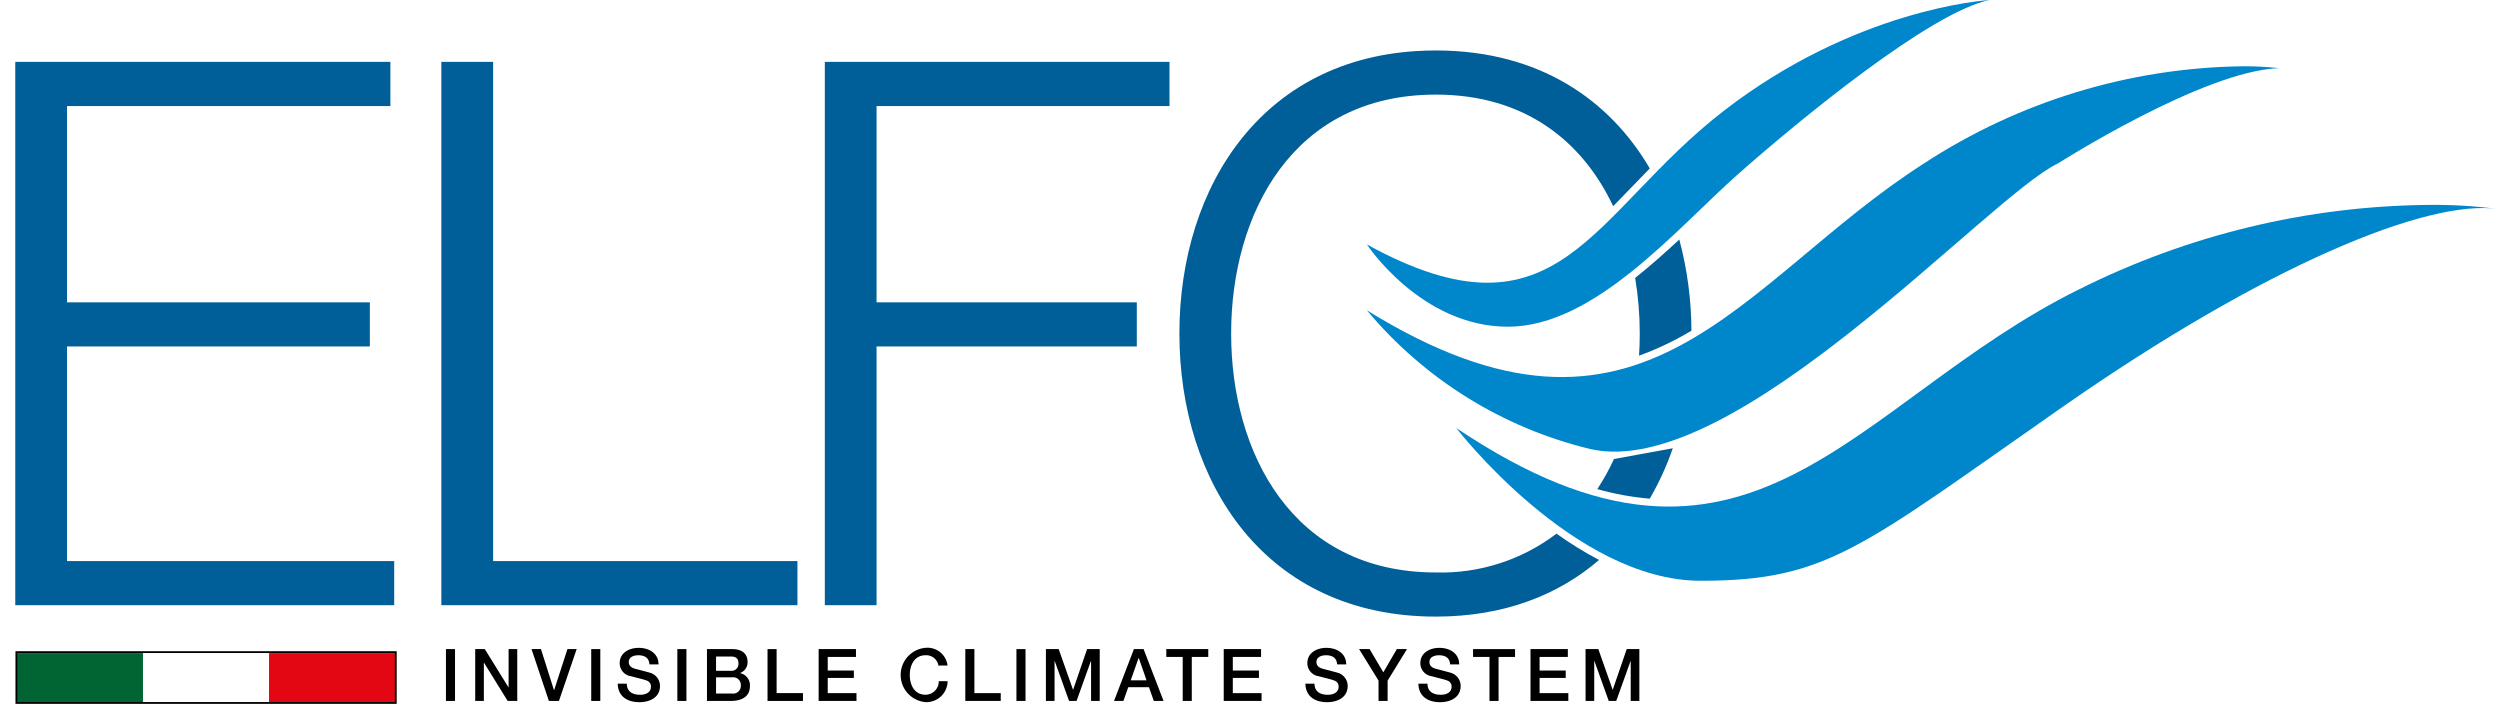 <svg xmlns="http://www.w3.org/2000/svg" xmlns:xlink="http://www.w3.org/1999/xlink" width="298.203" height="85.804" viewBox="0 0 298.203 85.804">
  <defs>
    <clipPath id="clip-path">
      <rect id="Rettangolo_193" data-name="Rettangolo 193" width="298.203" height="85.804" transform="translate(0 37.841)" fill="none"/>
    </clipPath>
    <clipPath id="clip-path-2">
      <path id="Tracciato_42313" data-name="Tracciato 42313" d="M1.821,45.223v64.806h45.2v-5.265H7.993V79.17H44.116V73.905H7.993V50.489H46.566V45.223Z" fill="none"/>
    </clipPath>
    <linearGradient id="linear-gradient" x1="-0.04" y1="1.845" x2="-0.018" y2="1.845" gradientUnits="objectBoundingBox">
      <stop offset="0" stop-color="#1b294a"/>
      <stop offset="0.202" stop-color="#192c4f"/>
      <stop offset="0.447" stop-color="#14365e"/>
      <stop offset="0.716" stop-color="#0b4776"/>
      <stop offset="0.999" stop-color="#005e98"/>
      <stop offset="1" stop-color="#005f99"/>
    </linearGradient>
    <clipPath id="clip-path-3">
      <path id="Tracciato_42314" data-name="Tracciato 42314" d="M52.645,45.223v64.806H95.121v-5.265h-36.3V45.223Z" fill="none"/>
    </clipPath>
    <linearGradient id="linear-gradient-2" x1="-1.239" y1="1.845" x2="-1.216" y2="1.845" gradientUnits="objectBoundingBox">
      <stop offset="0" stop-color="#1b294a"/>
      <stop offset="0.213" stop-color="#192c4e"/>
      <stop offset="0.446" stop-color="#14355b"/>
      <stop offset="0.689" stop-color="#0d4471"/>
      <stop offset="0.937" stop-color="#035890"/>
      <stop offset="1" stop-color="#005f99"/>
    </linearGradient>
    <clipPath id="clip-path-4">
      <path id="Tracciato_42315" data-name="Tracciato 42315" d="M98.386,45.223v64.806h6.172V79.17H135.6V73.905H104.558V50.489H139.5V45.223Z" fill="none"/>
    </clipPath>
    <linearGradient id="linear-gradient-3" x1="-2.393" y1="1.845" x2="-2.369" y2="1.845" gradientUnits="objectBoundingBox">
      <stop offset="0" stop-color="#1b294a"/>
      <stop offset="0.229" stop-color="#192b4d"/>
      <stop offset="0.452" stop-color="#153359"/>
      <stop offset="0.674" stop-color="#0e416d"/>
      <stop offset="0.892" stop-color="#055388"/>
      <stop offset="1" stop-color="#005f99"/>
    </linearGradient>
    <clipPath id="clip-path-5">
      <path id="Tracciato_42316" data-name="Tracciato 42316" d="M229.5,57.33c-22.152,14.161-33.37,38-66.457,17.524A49.979,49.979,0,0,0,189.684,91.4c17.1,3.926,47.5-30.151,55.8-34.07,0,0,17.385-11.077,26.359-11.357a35.92,35.92,0,0,0-4.46-.226A71.241,71.241,0,0,0,229.5,57.33" fill="none"/>
    </clipPath>
    <linearGradient id="linear-gradient-4" x1="-1.323" y1="1.485" x2="-1.315" y2="1.485" gradientUnits="objectBoundingBox">
      <stop offset="0" stop-color="#77b3e2"/>
      <stop offset="0.123" stop-color="#71b0e0"/>
      <stop offset="0.286" stop-color="#60aadd"/>
      <stop offset="0.472" stop-color="#44a0d8"/>
      <stop offset="0.673" stop-color="#1e92d0"/>
      <stop offset="0.812" stop-color="#0087cb"/>
      <stop offset="1" stop-color="#0087cb"/>
    </linearGradient>
    <clipPath id="clip-path-6">
      <path id="Tracciato_42317" data-name="Tracciato 42317" d="M298.2,62.8l-.006,0,.006,0m-.006,0-.03,0a.153.153,0,0,0,.03,0m-.03,0,0,0,0,0m0,0h0m-.009,0h0m-.006,0-.13-.019c.044.007.087.014.13.019m-50.14,9.544c-27.2,13.46-39.258,40.1-74.309,16.546,0,0,14.021,18.225,29.163,18.225s19.067-3.924,43.184-20.751c23.939-16.7,43.459-24.837,51.972-23.583a58.4,58.4,0,0,0-8.238-.5,95.024,95.024,0,0,0-41.772,10.067" fill="none"/>
    </clipPath>
    <linearGradient id="linear-gradient-5" x1="-1.265" y1="1.246" x2="-1.258" y2="1.246" gradientUnits="objectBoundingBox">
      <stop offset="0" stop-color="#77b3e2"/>
      <stop offset="0.125" stop-color="#6fb0e0"/>
      <stop offset="0.312" stop-color="#5ba8dc"/>
      <stop offset="0.539" stop-color="#399cd6"/>
      <stop offset="0.795" stop-color="#0b8bcd"/>
      <stop offset="0.851" stop-color="#0087cb"/>
      <stop offset="1" stop-color="#0087cb"/>
    </linearGradient>
    <clipPath id="clip-path-7">
      <path id="Tracciato_42318" data-name="Tracciato 42318" d="M192.608,92.577c-.03,0-.055,0-.082-.005a26.747,26.747,0,0,1-2,3.609,32.972,32.972,0,0,0,6.244,1.14h.015a34.225,34.225,0,0,0,2.749-6.012Z" fill="none"/>
    </clipPath>
    <linearGradient id="linear-gradient-6" x1="-21.151" y1="12.221" x2="-21.04" y2="12.221" gradientUnits="objectBoundingBox">
      <stop offset="0" stop-color="#1b294a"/>
      <stop offset="0.503" stop-color="#0e426f"/>
      <stop offset="1" stop-color="#005f99"/>
    </linearGradient>
    <clipPath id="clip-path-8">
      <path id="Tracciato_42319" data-name="Tracciato 42319" d="M170.98,43.863c-20.231.15-30.3,16.148-30.3,33.762,0,17.7,10.166,33.765,30.589,33.765,8.109,0,14.6-2.561,19.47-6.756a43.763,43.763,0,0,1-5.077-3.14,22.706,22.706,0,0,1-14.393,4.631c-17.156,0-24.417-14.34-24.417-28.5s7.261-28.5,24.417-28.5c10.688,0,17.529,5.626,21.151,13.311.747-.757,1.507-1.548,2.291-2.362.67-.694,1.362-1.414,2.077-2.143-4.856-8.293-13.263-13.979-25.228-14.069Z" fill="none"/>
    </clipPath>
    <linearGradient id="linear-gradient-7" x1="-2.507" y1="1.791" x2="-2.489" y2="1.791" gradientUnits="objectBoundingBox">
      <stop offset="0" stop-color="#1b294a"/>
      <stop offset="0.143" stop-color="#1b294a"/>
      <stop offset="0.574" stop-color="#0e426f"/>
      <stop offset="1" stop-color="#005f99"/>
    </linearGradient>
    <clipPath id="clip-path-9">
      <path id="Tracciato_42320" data-name="Tracciato 42320" d="M195.043,70.991a40.041,40.041,0,0,1,.548,6.635q0,1.32-.084,2.638a36.066,36.066,0,0,0,6.25-2.976,42.724,42.724,0,0,0-1.449-10.879c-1.681,1.566-3.439,3.13-5.265,4.582" fill="none"/>
    </clipPath>
    <linearGradient id="linear-gradient-8" x1="-29.05" y1="7.1" x2="-28.901" y2="7.1" xlink:href="#linear-gradient-6"/>
    <clipPath id="clip-path-10">
      <path id="Tracciato_42321" data-name="Tracciato 42321" d="M237.334,37.842c-.612.037-16,1.087-31.668,13.178C189.683,63.358,186.037,79.623,163.044,67c0,0,6.449,9.812,16.825,9.812s20.189-11.776,27.48-18.225,22.985-19.343,30-20.75Z" fill="none"/>
    </clipPath>
    <linearGradient id="linear-gradient-9" x1="-1.849" y1="1.967" x2="-1.837" y2="1.967" gradientUnits="objectBoundingBox">
      <stop offset="0" stop-color="#77b3e2"/>
      <stop offset="0.113" stop-color="#6eafe0"/>
      <stop offset="0.292" stop-color="#57a7db"/>
      <stop offset="0.515" stop-color="#3299d4"/>
      <stop offset="0.769" stop-color="#0087cb"/>
      <stop offset="1" stop-color="#0087cb"/>
    </linearGradient>
  </defs>
  <g id="Raggruppa_371" data-name="Raggruppa 371" transform="translate(0 -37.841)">
    <rect id="Rettangolo_186" data-name="Rettangolo 186" width="15.037" height="5.876" transform="translate(2.016 115.742)" fill="#006533"/>
    <rect id="Rettangolo_187" data-name="Rettangolo 187" width="15.037" height="5.876" transform="translate(32.09 115.742)" fill="#e30613"/>
    <rect id="Rettangolo_188" data-name="Rettangolo 188" width="1.083" height="6.185" transform="translate(53.193 115.265)"/>
    <path id="Tracciato_42295" data-name="Tracciato 42295" d="M56.684,115.266h1.142l2.824,4.557h.017v-4.557H61.7v6.185H60.555L57.741,116.9h-.026v4.548H56.684Z"/>
    <path id="Tracciato_42296" data-name="Tracciato 42296" d="M63.4,115.266h1.126l1.55,4.894H66.1l1.585-4.894h1.1l-2.113,6.185h-1.2Z"/>
    <rect id="Rettangolo_189" data-name="Rettangolo 189" width="1.083" height="6.185" transform="translate(70.522 115.265)"/>
    <g id="Raggruppa_352" data-name="Raggruppa 352">
      <g id="Raggruppa_351" data-name="Raggruppa 351" clip-path="url(#clip-path)">
        <path id="Tracciato_42297" data-name="Tracciato 42297" d="M74.767,119.389c0,.952.7,1.325,1.566,1.325.954,0,1.309-.467,1.309-.936a.734.734,0,0,0-.511-.761c-.433-.166-1-.277-1.845-.511a1.571,1.571,0,0,1-1.369-1.568c0-1.239,1.144-1.82,2.262-1.82,1.289,0,2.372.685,2.372,1.976H77.468c-.051-.8-.588-1.092-1.333-1.092-.5,0-1.135.182-1.135.805,0,.434.295.676.737.8.1.027,1.463.38,1.783.476a1.638,1.638,0,0,1,1.205,1.576c0,1.386-1.231,1.94-2.46,1.94-1.412,0-2.555-.675-2.581-2.208Z"/>
        <rect id="Rettangolo_190" data-name="Rettangolo 190" width="1.083" height="6.185" transform="translate(80.795 115.265)"/>
        <path id="Tracciato_42298" data-name="Tracciato 42298" d="M84.328,115.265h3.006c1.109,0,1.837.5,1.837,1.534a1.36,1.36,0,0,1-.885,1.316v.019a1.472,1.472,0,0,1,1.161,1.593c0,.97-.675,1.723-2.278,1.723H84.328Zm1.083,2.592h1.767a.829.829,0,0,0,.91-.858c0-.624-.322-.849-.91-.849H85.411Zm0,2.71h1.914a.92.92,0,0,0,1.04-.979.909.909,0,0,0-1.04-.952H85.411Z"/>
        <path id="Tracciato_42299" data-name="Tracciato 42299" d="M91.552,115.266h1.083v5.249h3.143v.936H91.552Z"/>
        <path id="Tracciato_42300" data-name="Tracciato 42300" d="M97.649,115.266H102.1v.936H98.732v1.619h3.117v.884H98.732v1.81h3.43v.936H97.649Z"/>
        <path id="Tracciato_42301" data-name="Tracciato 42301" d="M111.939,117.232A1.479,1.479,0,0,0,110.4,116c-1.325,0-1.879,1.169-1.879,2.356s.554,2.356,1.879,2.356a1.592,1.592,0,0,0,1.577-1.62h1.057a2.535,2.535,0,0,1-2.634,2.5,3.252,3.252,0,0,1,0-6.479,2.415,2.415,0,0,1,2.625,2.113Z"/>
        <path id="Tracciato_42302" data-name="Tracciato 42302" d="M115.144,115.266h1.083v5.249h3.143v.936h-4.226Z"/>
        <rect id="Rettangolo_191" data-name="Rettangolo 191" width="1.083" height="6.185" transform="translate(121.242 115.265)"/>
        <path id="Tracciato_42303" data-name="Tracciato 42303" d="M124.758,115.266h1.524l1.706,4.842h.018l1.663-4.842h1.507v6.185h-1.031v-4.773h-.018l-1.714,4.773h-.892l-1.716-4.773h-.016v4.773h-1.031Z"/>
        <path id="Tracciato_42304" data-name="Tracciato 42304" d="M135.255,115.265h1.153l2.382,6.185h-1.161l-.58-1.637H134.58L134,121.45h-1.118Zm-.381,3.726h1.888l-.926-2.66h-.026Z"/>
        <path id="Tracciato_42305" data-name="Tracciato 42305" d="M139.117,115.266h5.008v.936h-1.967v5.249h-1.083V116.2h-1.958Z"/>
        <path id="Tracciato_42306" data-name="Tracciato 42306" d="M145.968,115.266h4.452v.936h-3.369v1.619h3.117v.884h-3.117v1.81h3.43v.936h-4.513Z"/>
        <path id="Tracciato_42307" data-name="Tracciato 42307" d="M156.794,119.389c0,.952.7,1.325,1.566,1.325.954,0,1.309-.467,1.309-.936a.734.734,0,0,0-.511-.761c-.433-.166-1-.277-1.845-.511a1.571,1.571,0,0,1-1.369-1.568c0-1.239,1.144-1.82,2.262-1.82,1.289,0,2.372.685,2.372,1.976h-1.083c-.051-.8-.588-1.092-1.334-1.092-.5,0-1.134.182-1.134.805,0,.434.3.676.736.8.1.027,1.464.38,1.784.476a1.638,1.638,0,0,1,1.205,1.576c0,1.386-1.231,1.94-2.461,1.94-1.412,0-2.554-.675-2.58-2.208Z"/>
        <path id="Tracciato_42308" data-name="Tracciato 42308" d="M164.434,119.025l-2.321-3.76h1.255l1.638,2.772,1.611-2.772h1.212l-2.312,3.76v2.425h-1.083Z"/>
        <path id="Tracciato_42309" data-name="Tracciato 42309" d="M170.271,119.389c0,.952.7,1.325,1.566,1.325.954,0,1.309-.467,1.309-.936a.734.734,0,0,0-.511-.761c-.433-.166-1-.277-1.845-.511a1.571,1.571,0,0,1-1.369-1.568c0-1.239,1.144-1.82,2.262-1.82,1.289,0,2.372.685,2.372,1.976h-1.083c-.052-.8-.588-1.092-1.334-1.092-.5,0-1.134.182-1.134.805,0,.434.295.676.736.8.1.027,1.464.38,1.784.476a1.638,1.638,0,0,1,1.205,1.576c0,1.386-1.231,1.94-2.461,1.94-1.412,0-2.554-.675-2.58-2.208Z"/>
        <path id="Tracciato_42310" data-name="Tracciato 42310" d="M175.709,115.266h5.007v.936H178.75v5.249h-1.083V116.2h-1.958Z"/>
        <path id="Tracciato_42311" data-name="Tracciato 42311" d="M182.561,115.266h4.452v.936h-3.369v1.619h3.117v.884h-3.117v1.81h3.43v.936h-4.513Z"/>
        <path id="Tracciato_42312" data-name="Tracciato 42312" d="M189.126,115.266h1.524l1.706,4.842h.018l1.663-4.842h1.507v6.185h-1.031v-4.773H194.5l-1.715,4.773h-.891l-1.716-4.773h-.016v4.773h-1.031Z"/>
        <rect id="Rettangolo_192" data-name="Rettangolo 192" width="45.255" height="6.062" transform="translate(1.954 115.627)" fill="none" stroke="#000" stroke-width="0.216"/>
      </g>
    </g>
    <g id="Raggruppa_354" data-name="Raggruppa 354">
      <g id="Raggruppa_353" data-name="Raggruppa 353" clip-path="url(#clip-path-2)">
        <rect id="Rettangolo_194" data-name="Rettangolo 194" width="45.199" height="64.806" transform="translate(1.821 45.223)" fill="url(#linear-gradient)"/>
      </g>
    </g>
    <g id="Raggruppa_356" data-name="Raggruppa 356">
      <g id="Raggruppa_355" data-name="Raggruppa 355" clip-path="url(#clip-path-3)">
        <rect id="Rettangolo_195" data-name="Rettangolo 195" width="42.476" height="64.806" transform="translate(52.645 45.223)" fill="url(#linear-gradient-2)"/>
      </g>
    </g>
    <g id="Raggruppa_358" data-name="Raggruppa 358">
      <g id="Raggruppa_357" data-name="Raggruppa 357" clip-path="url(#clip-path-4)">
        <rect id="Rettangolo_196" data-name="Rettangolo 196" width="41.116" height="64.806" transform="translate(98.386 45.223)" fill="url(#linear-gradient-3)"/>
      </g>
    </g>
    <g id="Raggruppa_360" data-name="Raggruppa 360">
      <g id="Raggruppa_359" data-name="Raggruppa 359" clip-path="url(#clip-path-5)">
        <rect id="Rettangolo_197" data-name="Rettangolo 197" width="119.255" height="95.636" transform="matrix(0.878, -0.479, 0.479, 0.878, 142.198, 57.122)" fill="url(#linear-gradient-4)"/>
      </g>
    </g>
    <g id="Raggruppa_362" data-name="Raggruppa 362">
      <g id="Raggruppa_361" data-name="Raggruppa 361" clip-path="url(#clip-path-6)">
        <rect id="Rettangolo_198" data-name="Rettangolo 198" width="133.68" height="104.332" transform="translate(152.291 73.196) rotate(-28.62)" fill="url(#linear-gradient-5)"/>
      </g>
    </g>
    <g id="Raggruppa_364" data-name="Raggruppa 364">
      <g id="Raggruppa_363" data-name="Raggruppa 363" clip-path="url(#clip-path-7)">
        <rect id="Rettangolo_199" data-name="Rettangolo 199" width="9.008" height="6.012" transform="translate(190.528 91.309)" fill="url(#linear-gradient-6)"/>
      </g>
    </g>
    <g id="Raggruppa_366" data-name="Raggruppa 366">
      <g id="Raggruppa_365" data-name="Raggruppa 365" clip-path="url(#clip-path-8)">
        <rect id="Rettangolo_200" data-name="Rettangolo 200" width="56.108" height="67.527" transform="translate(140.678 43.863)" fill="url(#linear-gradient-7)"/>
      </g>
    </g>
    <g id="Raggruppa_368" data-name="Raggruppa 368">
      <g id="Raggruppa_367" data-name="Raggruppa 367" clip-path="url(#clip-path-9)">
        <rect id="Rettangolo_201" data-name="Rettangolo 201" width="6.714" height="13.855" transform="translate(195.043 66.409)" fill="url(#linear-gradient-8)"/>
      </g>
    </g>
    <g id="Raggruppa_370" data-name="Raggruppa 370">
      <g id="Raggruppa_369" data-name="Raggruppa 369" clip-path="url(#clip-path-10)">
        <rect id="Rettangolo_202" data-name="Rettangolo 202" width="85.238" height="72.267" transform="translate(145.476 47.428) rotate(-28.62)" fill="url(#linear-gradient-9)"/>
      </g>
    </g>
  </g>
</svg>
